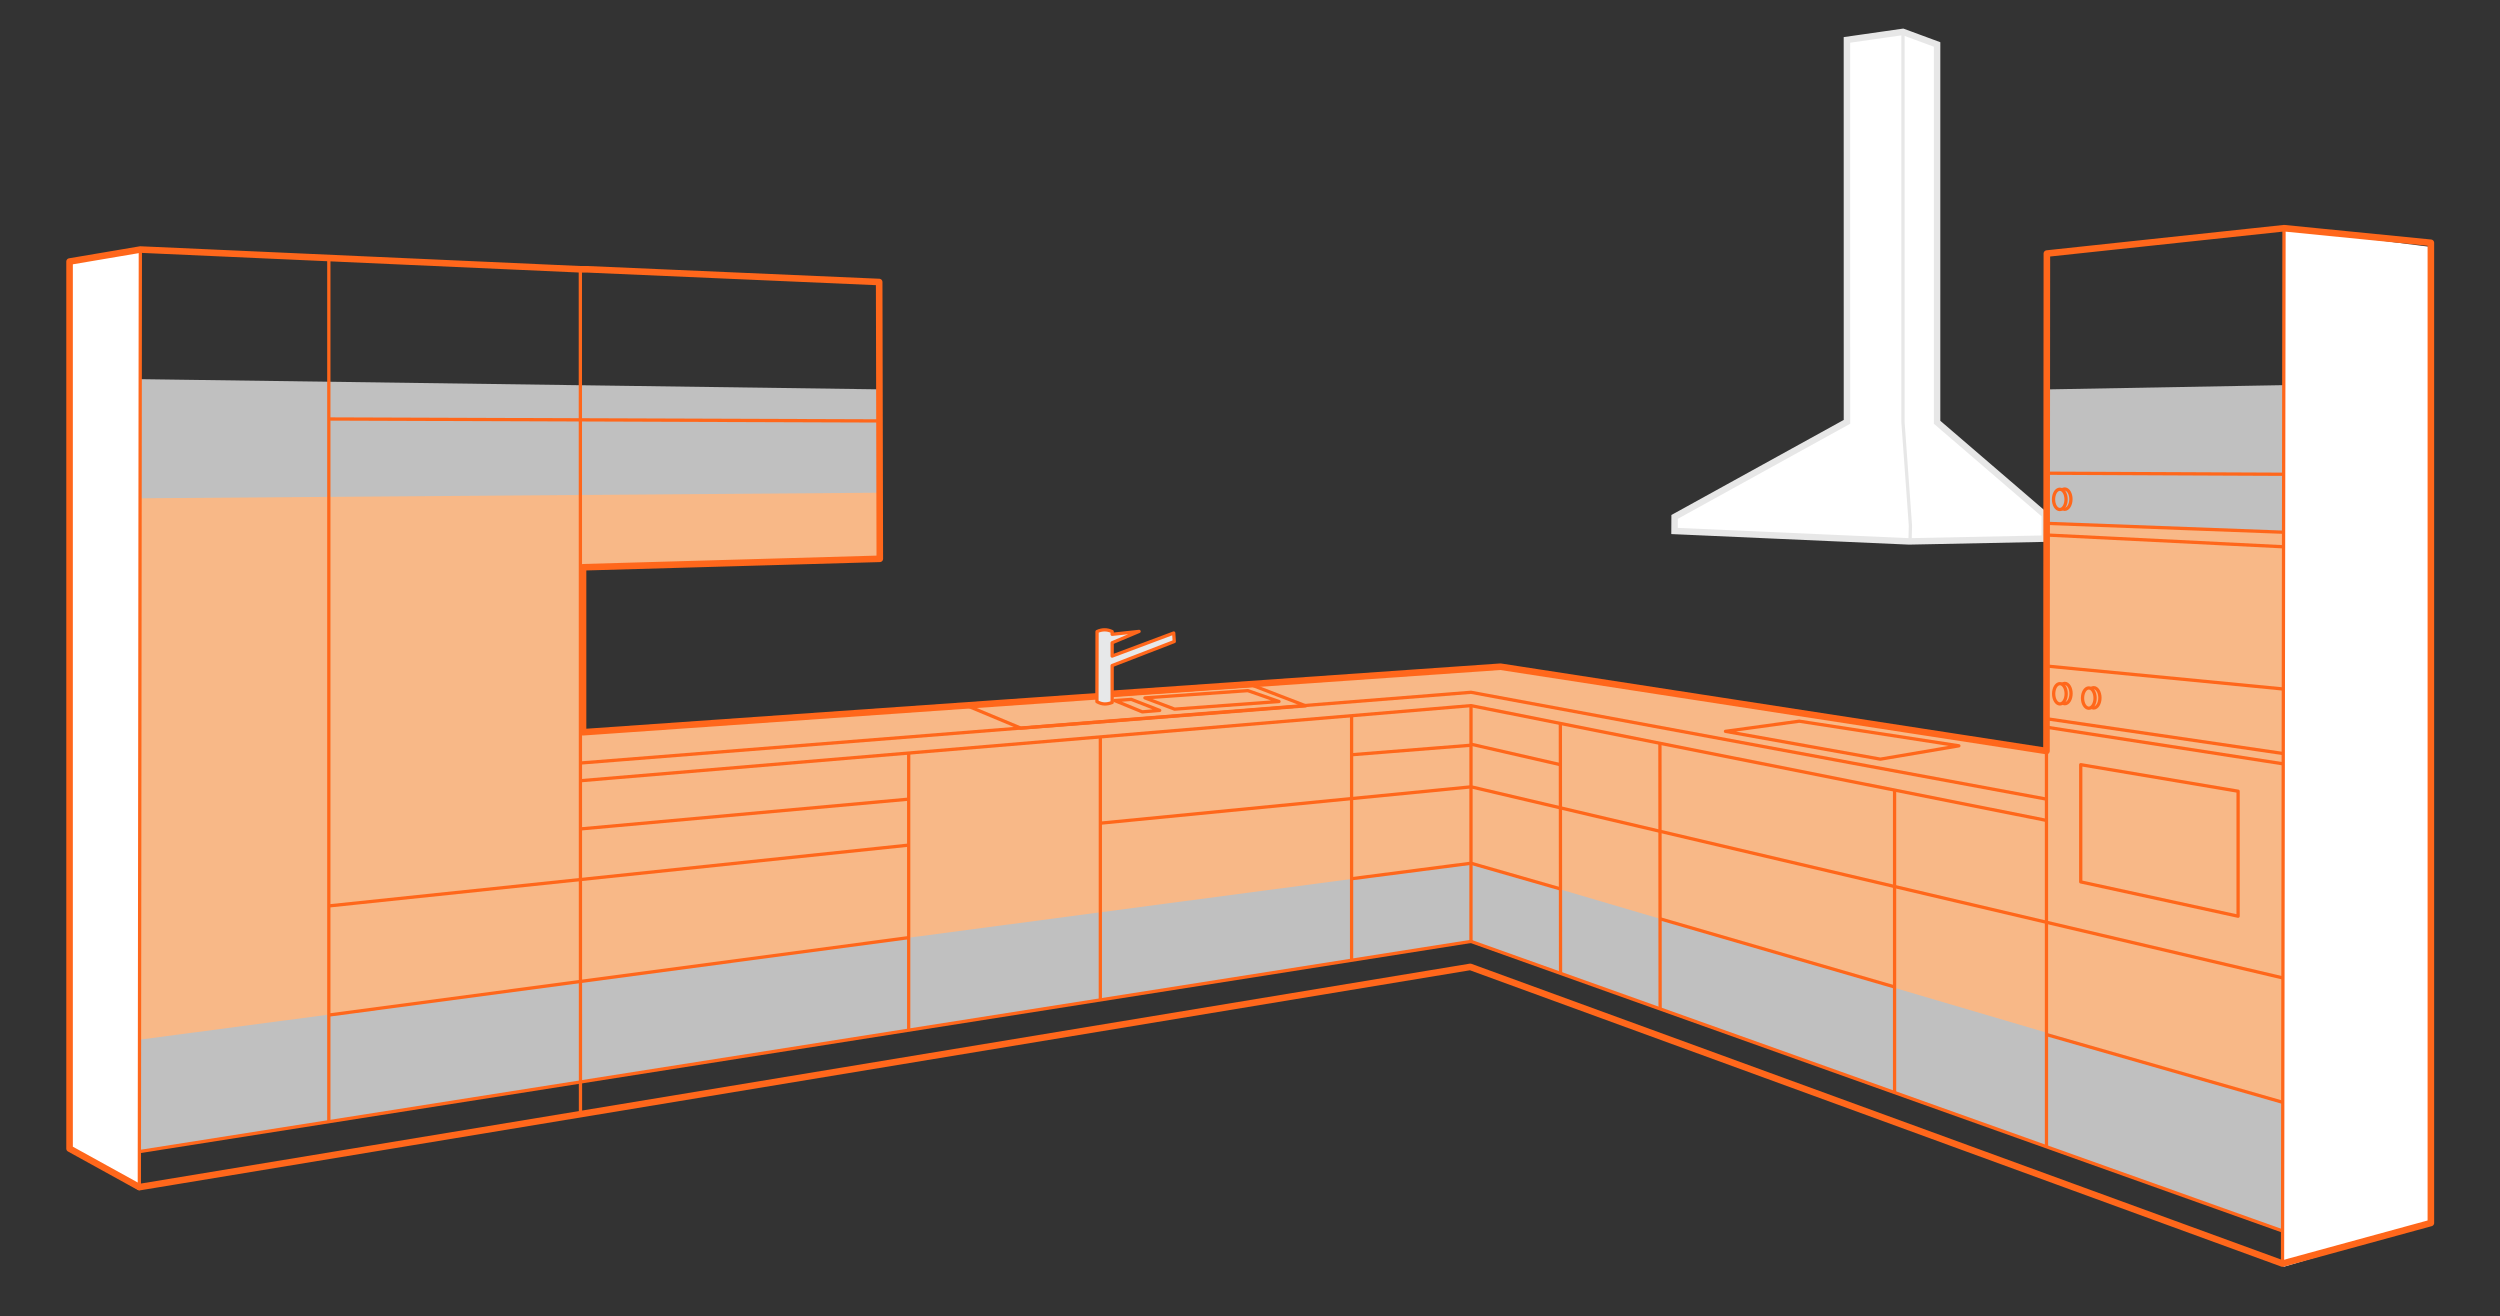 <?xml version="1.0" encoding="utf-8"?>
<!-- Generator: Adobe Illustrator 16.0.3, SVG Export Plug-In . SVG Version: 6.00 Build 0)  -->
<!DOCTYPE svg PUBLIC "-//W3C//DTD SVG 1.1//EN" "http://www.w3.org/Graphics/SVG/1.1/DTD/svg11.dtd">
<svg version="1.1" xmlns="http://www.w3.org/2000/svg" xmlns:xlink="http://www.w3.org/1999/xlink" x="0px" y="0px" width="387px"
	 height="203.736px" viewBox="0 0 387 203.736" enable-background="new 0 0 387 203.736" xml:space="preserve">
<rect x="0" y="0" width="387" height="203.736" fill="#333333" stroke="none"/>
<g id="Шар_3" display="none">
	<polygon display="inline" fill="#E2E1E1" points="316.855,39.251 316.751,80.166 316.813,83.421 316.813,116.252 232.264,103.402 
		173.187,107.549 168.781,107.858 166.807,107.998 89.838,113.389 89.838,87.853 136.193,86.504 136.096,43.658 90.896,41.69 
		89.838,41.688 21.72,38.629 21.572,183.768 227.6,149.675 353.335,195.599 353.564,35.325 	"/>
</g>
<g id="Шар_4">
	<polygon fill="#C0C0C0" points="21.704,58.694 21.596,178.261 227.711,145.737 353.356,190.547 353.53,59.62 316.8,60.28 
		316.794,116.258 232.264,103.402 89.838,113.389 89.838,87.852 136.193,86.504 136.134,60.271 	"/>
</g>
<g id="Test">
	<path fill="#E7E7E7" stroke="#FFFFFF" d="M10.769,40.486"/>
	<polygon fill="#F8B887" points="21.569,77.135 136.169,76.271 136.193,86.504 89.838,87.852 89.838,113.389 232.264,103.402 
		316.794,116.258 316.758,81.013 353.494,82.388 353.398,170.636 227.734,133.611 21.613,160.942 	"/>
</g>
<g id="Ebene_1">
	<polygon fill="#FFFFFF" points="353.564,35.325 376.299,38.237 376.299,189.318 353.494,196.108 	"/>
	<polyline fill="#FFFFFF" points="21.569,184.264 10.769,177.808 10.769,40.486 21.725,38.639 21.569,183.757 	"/>
	<polygon fill="#FFFFFF" stroke="#E7E7E7" stroke-miterlimit="10" points="294.581,4.934 285.904,6.177 285.91,65.299 
		259.23,80.015 259.218,82.196 295.516,83.808 316.534,83.383 316.534,79.698 299.861,65.366 299.863,6.884 	"/>
	<rect x="21.596" y="58.694" fill="none" width="331.935" height="131.854"/>
	<rect x="10.262" y="4.935" fill="none" width="366.545" height="191.174"/>
	<g>
		<defs>
			<rect id="SVGID_1_" x="10.262" y="4.935" width="366.545" height="191.174"/>
		</defs>
		<clipPath id="SVGID_2_">
			<use xlink:href="#SVGID_1_"  overflow="visible"/>
		</clipPath>
		<path clip-path="url(#SVGID_2_)" fill="#E7E8E9" d="M172.16,108.745v-1.123v-4.595l9.613-3.719l-0.081-1.317l-9.532,3.571v-2.064
			l4.171-1.756l-4.171,0.449v-0.42c-0.77-0.365-1.549-0.369-2.337-0.004l-0.014,10.02l0.241,0.972
			C170.729,109.352,172.16,108.745,172.16,108.745"/>
		<polyline clip-path="url(#SVGID_2_)" fill="none" stroke="#FF671B" stroke-width="1.017" stroke-linejoin="round" points="
			169.809,107.787 166.807,107.998 90.255,113.351 90.255,87.813 136.193,86.503 136.096,43.657 90.896,41.688 89.838,41.688 
			21.72,38.63 10.769,40.486 10.769,177.808 21.571,183.768 227.6,149.675 353.335,195.6 376.299,189.318 376.299,37.583 
			353.564,35.326 316.855,39.251 316.794,116.258 232.277,103.208 172.169,107.402 		"/>
		
			<polyline clip-path="url(#SVGID_2_)" fill="none" stroke="#E7E7E7" stroke-width="0.508" stroke-linejoin="round" stroke-miterlimit="3.864" points="
			294.581,4.935 294.584,65.385 295.735,81.388 295.674,83.798 		"/>
		
			<line clip-path="url(#SVGID_2_)" fill="none" stroke="#FF671B" stroke-width="0.508" stroke-linejoin="round" stroke-miterlimit="3.864" x1="50.875" y1="64.859" x2="135.744" y2="65.159"/>
		
			<line clip-path="url(#SVGID_2_)" fill="none" stroke="#FF671B" stroke-width="0.508" stroke-linejoin="round" stroke-miterlimit="3.864" x1="50.902" y1="39.911" x2="50.902" y2="173.699"/>
		
			<line clip-path="url(#SVGID_2_)" fill="none" stroke="#FF671B" stroke-width="0.508" stroke-linejoin="round" stroke-miterlimit="3.864" x1="21.725" y1="38.639" x2="21.569" y2="183.757"/>
		
			<line clip-path="url(#SVGID_2_)" fill="none" stroke="#FF671B" stroke-width="0.508" stroke-linejoin="round" stroke-miterlimit="3.864" x1="293.28" y1="122.309" x2="293.28" y2="169.134"/>
		
			<line clip-path="url(#SVGID_2_)" fill="none" stroke="#FF671B" stroke-width="0.508" stroke-linejoin="round" stroke-miterlimit="3.864" x1="316.794" y1="177.528" x2="316.794" y2="116.258"/>
		
			<line clip-path="url(#SVGID_2_)" fill="none" stroke="#FF671B" stroke-width="0.508" stroke-linejoin="round" stroke-miterlimit="3.864" x1="227.736" y1="121.803" x2="353.398" y2="151.388"/>
		
			<line clip-path="url(#SVGID_2_)" fill="none" stroke="#FF671B" stroke-width="0.508" stroke-linejoin="round" stroke-miterlimit="3.864" x1="316.772" y1="160.144" x2="353.356" y2="170.636"/>
		
			<line clip-path="url(#SVGID_2_)" fill="none" stroke="#FF671B" stroke-width="0.508" stroke-linejoin="round" stroke-miterlimit="3.864" x1="293.28" y1="152.782" x2="256.973" y2="142.23"/>
		
			<line clip-path="url(#SVGID_2_)" fill="none" stroke="#FF671B" stroke-width="0.508" stroke-linejoin="round" stroke-miterlimit="3.864" x1="227.711" y1="133.629" x2="241.543" y2="137.603"/>
		
			<line clip-path="url(#SVGID_2_)" fill="none" stroke="#FF671B" stroke-width="0.508" stroke-linejoin="round" stroke-miterlimit="3.864" x1="227.707" y1="115.201" x2="241.541" y2="118.371"/>
		
			<line clip-path="url(#SVGID_2_)" fill="none" stroke="#FF671B" stroke-width="0.508" stroke-linejoin="round" stroke-miterlimit="3.864" x1="316.758" y1="73.253" x2="353.5" y2="73.416"/>
		
			<line clip-path="url(#SVGID_2_)" fill="none" stroke="#FF671B" stroke-width="0.508" stroke-linejoin="round" stroke-miterlimit="3.864" x1="316.84" y1="103.107" x2="353.465" y2="106.66"/>
		
			<polygon clip-path="url(#SVGID_2_)" fill="none" stroke="#FF671B" stroke-width="0.508" stroke-linejoin="round" stroke-miterlimit="3.864" points="
			322.098,118.371 322.098,136.516 346.457,141.83 346.457,122.48 		"/>
		
			<line clip-path="url(#SVGID_2_)" fill="none" stroke="#FF671B" stroke-width="0.508" stroke-linejoin="round" stroke-miterlimit="3.864" x1="140.665" y1="123.708" x2="89.858" y2="128.318"/>
		
			<line clip-path="url(#SVGID_2_)" fill="none" stroke="#FF671B" stroke-width="0.508" stroke-linejoin="round" stroke-miterlimit="3.864" x1="227.711" y1="115.36" x2="209.226" y2="116.833"/>
		
			<line clip-path="url(#SVGID_2_)" fill="none" stroke="#FF671B" stroke-width="0.508" stroke-linejoin="round" stroke-miterlimit="3.864" x1="209.226" y1="136.025" x2="227.711" y2="133.629"/>
		
			<line clip-path="url(#SVGID_2_)" fill="none" stroke="#FF671B" stroke-width="0.508" stroke-linejoin="round" stroke-miterlimit="3.864" x1="89.858" y1="172.765" x2="89.838" y2="41.623"/>
		
			<line clip-path="url(#SVGID_2_)" fill="none" stroke="#FF671B" stroke-width="0.508" stroke-linejoin="round" stroke-miterlimit="3.864" x1="170.332" y1="114.094" x2="170.332" y2="154.785"/>
		<line clip-path="url(#SVGID_2_)" fill="#E7E8E9" x1="353.439" y1="116.648" x2="316.84" y2="111.264"/>
		
			<line clip-path="url(#SVGID_2_)" fill="none" stroke="#FF671B" stroke-width="0.508" stroke-linejoin="round" stroke-miterlimit="3.864" x1="353.439" y1="116.648" x2="316.84" y2="111.264"/>
		<line clip-path="url(#SVGID_2_)" fill="#E7E8E9" x1="316.84" y1="112.58" x2="353.43" y2="118.242"/>
		
			<line clip-path="url(#SVGID_2_)" fill="none" stroke="#FF671B" stroke-width="0.508" stroke-linejoin="round" stroke-miterlimit="3.864" x1="316.84" y1="112.58" x2="353.43" y2="118.242"/>
		<line clip-path="url(#SVGID_2_)" fill="#E7E8E9" x1="353.502" y1="84.644" x2="316.794" y2="82.818"/>
		
			<line clip-path="url(#SVGID_2_)" fill="none" stroke="#FF671B" stroke-width="0.508" stroke-linejoin="round" stroke-miterlimit="3.864" x1="353.502" y1="84.644" x2="316.794" y2="82.818"/>
		
			<line clip-path="url(#SVGID_2_)" fill="none" stroke="#FF671B" stroke-width="0.508" stroke-linejoin="round" stroke-miterlimit="3.864" x1="353.494" y1="82.388" x2="316.758" y2="81.013"/>
		
			<line clip-path="url(#SVGID_2_)" fill="none" stroke="#FF671B" stroke-width="0.508" stroke-linejoin="round" stroke-miterlimit="3.864" x1="227.736" y1="121.803" x2="170.332" y2="127.429"/>
		
			<line clip-path="url(#SVGID_2_)" fill="none" stroke="#FF671B" stroke-width="0.508" stroke-linejoin="round" stroke-miterlimit="3.864" x1="50.913" y1="140.234" x2="140.665" y2="130.824"/>
		
			<line clip-path="url(#SVGID_2_)" fill="none" stroke="#FF671B" stroke-width="0.508" stroke-linejoin="round" stroke-miterlimit="3.864" x1="50.954" y1="157.122" x2="140.665" y2="145.144"/>
		
			<line clip-path="url(#SVGID_2_)" fill="none" stroke="#FF671B" stroke-width="0.508" stroke-linejoin="round" stroke-miterlimit="3.864" x1="21.596" y1="178.262" x2="227.709" y2="145.728"/>
		
			<line clip-path="url(#SVGID_2_)" fill="none" stroke="#FF671B" stroke-width="0.508" stroke-linejoin="round" stroke-miterlimit="3.864" x1="353.335" y1="195.591" x2="353.564" y2="35.328"/>
		
			<polyline clip-path="url(#SVGID_2_)" fill="none" stroke="#FF671B" stroke-width="0.508" stroke-linejoin="round" stroke-miterlimit="3.864" points="
			316.789,123.705 227.711,107.167 89.858,118.115 		"/>
		
			<polyline clip-path="url(#SVGID_2_)" fill="none" stroke="#FF671B" stroke-width="0.508" stroke-linejoin="round" stroke-miterlimit="3.864" points="
			89.858,120.854 227.711,109.229 316.8,127 		"/>
		
			<line clip-path="url(#SVGID_2_)" fill="none" stroke="#FF671B" stroke-width="0.508" stroke-linejoin="round" stroke-miterlimit="3.864" x1="227.707" y1="145.737" x2="227.711" y2="109.229"/>
		
			<line clip-path="url(#SVGID_2_)" fill="none" stroke="#FF671B" stroke-width="0.508" stroke-linejoin="round" stroke-miterlimit="3.864" x1="209.226" y1="110.796" x2="209.226" y2="148.674"/>
		
			<line clip-path="url(#SVGID_2_)" fill="none" stroke="#FF671B" stroke-width="0.508" stroke-linejoin="round" stroke-miterlimit="3.864" x1="227.715" y1="145.737" x2="353.313" y2="190.547"/>
		
			<line clip-path="url(#SVGID_2_)" fill="none" stroke="#FF671B" stroke-width="0.508" stroke-linejoin="round" stroke-miterlimit="3.864" x1="241.543" y1="111.993" x2="241.572" y2="150.682"/>
		
			<line clip-path="url(#SVGID_2_)" fill="none" stroke="#FF671B" stroke-width="0.508" stroke-linejoin="round" stroke-miterlimit="3.864" x1="140.665" y1="116.61" x2="140.665" y2="159.467"/>
		
			<line clip-path="url(#SVGID_2_)" fill="none" stroke="#FF671B" stroke-width="0.508" stroke-linejoin="round" stroke-miterlimit="3.864" x1="256.957" y1="115.097" x2="256.986" y2="156.182"/>
		
			<path clip-path="url(#SVGID_2_)" fill="none" stroke="#FF671B" stroke-width="0.508" stroke-linejoin="round" stroke-miterlimit="3.864" d="
			M319.199,75.842c0.126-0.095,0.265-0.145,0.411-0.145c0.536,0,0.97,0.702,0.97,1.569c0,0.87-0.434,1.572-0.97,1.572
			c-0.153,0-0.298-0.057-0.428-0.161"/>
		
			<path clip-path="url(#SVGID_2_)" fill="none" stroke="#FF671B" stroke-width="0.508" stroke-linejoin="round" stroke-miterlimit="3.864" d="
			M317.886,77.306c0-0.87,0.435-1.573,0.975-1.573c0.532,0,0.967,0.703,0.967,1.573c0,0.866-0.435,1.569-0.967,1.569
			C318.32,78.875,317.886,78.172,317.886,77.306z"/>
		
			<path clip-path="url(#SVGID_2_)" fill="none" stroke="#FF671B" stroke-width="0.508" stroke-linejoin="round" stroke-miterlimit="3.864" d="
			M319.247,105.916c0.115-0.082,0.244-0.126,0.379-0.126c0.538,0,0.972,0.705,0.972,1.57c0,0.871-0.434,1.576-0.972,1.576
			c-0.147,0-0.285-0.052-0.41-0.148"/>
		
			<ellipse clip-path="url(#SVGID_2_)" fill="none" stroke="#FF671B" stroke-width="0.508" stroke-linejoin="round" stroke-miterlimit="3.864" cx="318.875" cy="107.399" rx="0.969" ry="1.572"/>
		
			<path clip-path="url(#SVGID_2_)" fill="none" stroke="#FF671B" stroke-width="0.508" stroke-linejoin="round" stroke-miterlimit="3.864" d="
			M323.721,106.576c0.118-0.079,0.244-0.124,0.379-0.124c0.534,0,0.969,0.704,0.969,1.573c0,0.867-0.435,1.569-0.969,1.569
			c-0.145,0-0.282-0.049-0.405-0.142"/>
		
			<path clip-path="url(#SVGID_2_)" fill="none" stroke="#FF671B" stroke-width="0.508" stroke-linejoin="round" stroke-miterlimit="3.864" d="
			M322.376,108.063c0-0.871,0.434-1.572,0.97-1.572c0.533,0,0.972,0.701,0.972,1.572c0,0.865-0.438,1.57-0.972,1.57
			C322.81,109.633,322.376,108.928,322.376,108.063z"/>
		
			<path clip-path="url(#SVGID_2_)" fill="none" stroke="#FF671B" stroke-width="0.508" stroke-linecap="round" stroke-linejoin="round" stroke-miterlimit="3.864" d="
			M177.234,108.03l15.933-1.119l4.823,1.684l-16.158,1.181L177.234,108.03z M172.562,108.449l4.264,1.747l2.696-0.224l-4.396-1.708
			L172.562,108.449z"/>
		
			<path clip-path="url(#SVGID_2_)" fill="none" stroke="#FF671B" stroke-width="0.508" stroke-linecap="round" stroke-linejoin="round" stroke-miterlimit="3.864" d="
			M169.805,108.619c0.814,0.458,1.508,0.448,2.355,0.126v-5.718l9.615-3.719l-0.083-1.317l-9.532,3.571v-2.064l4.171-1.756
			l-4.171,0.449v-0.42c-0.77-0.365-1.549-0.369-2.337-0.004L169.805,108.619z"/>
		
			<polygon clip-path="url(#SVGID_2_)" fill="none" stroke="#FF671B" stroke-width="0.508" stroke-linejoin="round" stroke-miterlimit="3.864" points="
			291.083,117.517 267.104,113.212 278.518,111.64 303.233,115.452 		"/>
		
			<polyline clip-path="url(#SVGID_2_)" fill="none" stroke="#FF671B" stroke-width="0.508" stroke-linejoin="round" stroke-miterlimit="3.864" points="
			169.788,107.773 149.547,109.182 158.032,112.72 202.119,109.262 193.898,106.097 172.173,107.606 		"/>
	</g>
	<rect x="10.262" y="4.935" fill="none" width="366.545" height="191.174"/>
</g>
</svg>
